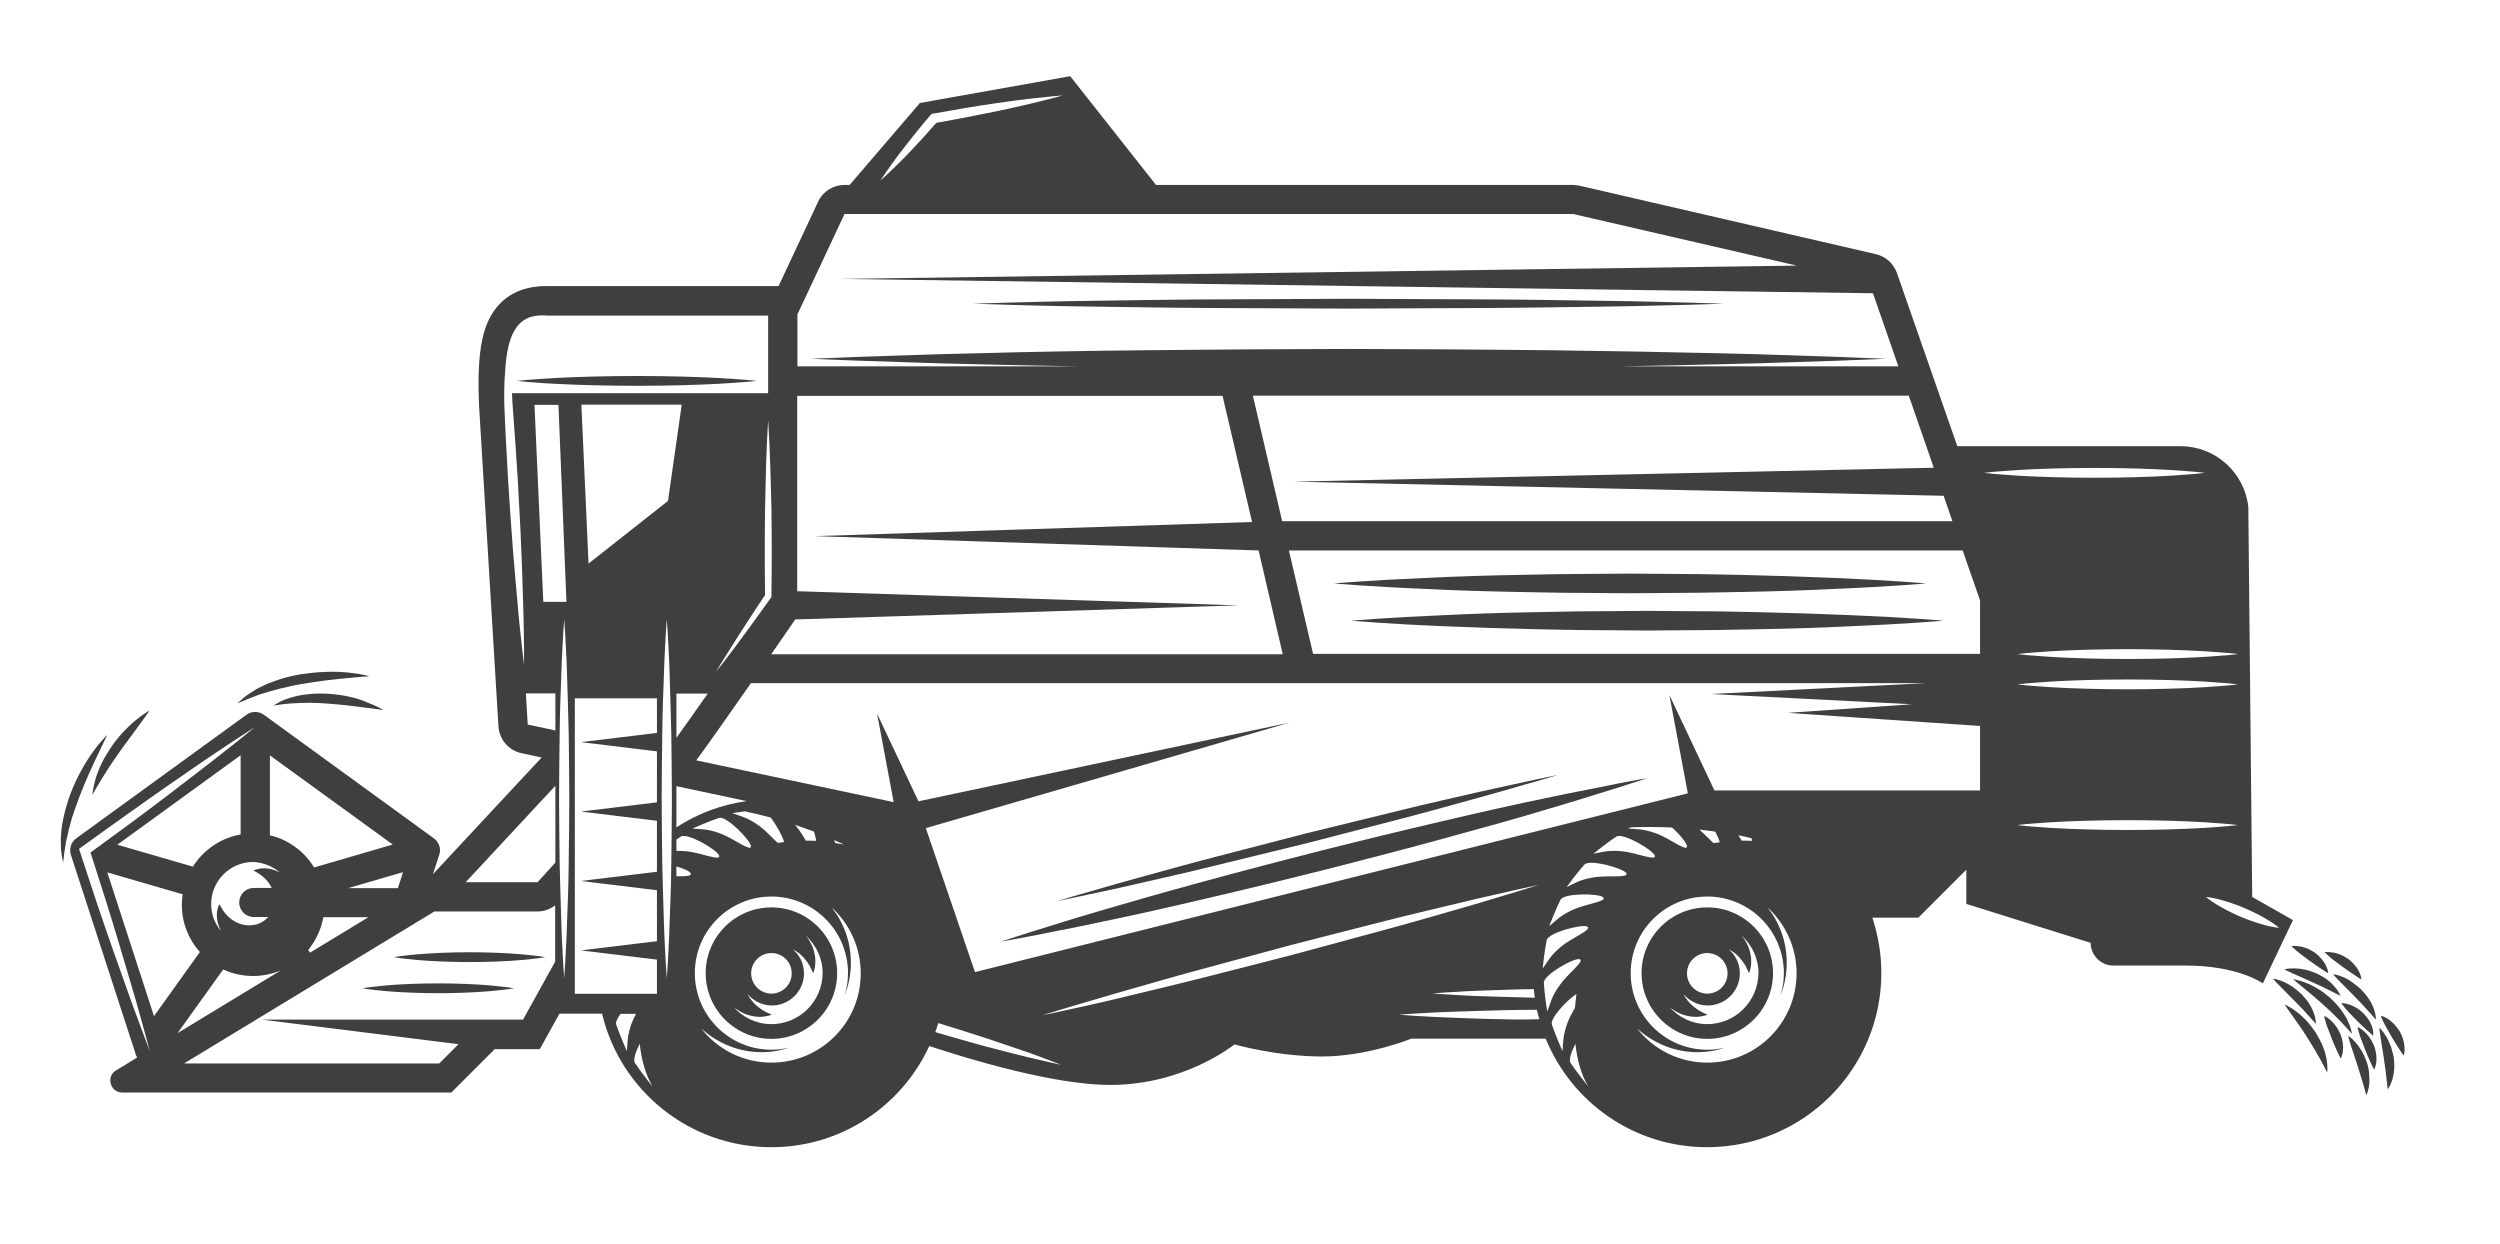 <?xml version="1.0" encoding="UTF-8"?> <svg xmlns="http://www.w3.org/2000/svg" xmlns:xlink="http://www.w3.org/1999/xlink" version="1.1" id="Layer_1" x="0px" y="0px" viewBox="0 0 1220.8 607.3" style="enable-background:new 0 0 1220.8 607.3;" xml:space="preserve"> <style type="text/css"> .st0{fill:#3F3F3F;} </style> <g> <path class="st0" d="M1099.8,438l-1.9-190.5c-1.9-16.8-16.1-29.6-33-29.6H955.8l-29.5-84.6c-1.6-4.6-5.5-8.1-10.3-9.2L771.4,90.7 c-1.1-0.2-2.1-0.4-3.2-0.4H564.5l-41.9-53.1l-73.4,13.1l-34.3,40h-2.5c-5.5,0-10.6,3.2-12.9,8.2l-19.3,41.2H267.2 c-3.6,0-14.8,0-23.1,8.6c-8.4,8.7-11.3,22.5-10.2,49c0,0.1,0,0.2,0,0.3l9.5,157.1c0.4,6.4,5,11.8,11.3,13.1l9.8,2.1l-53.1,57 l3.1-9.5c1-2.9-0.1-6.2-2.6-8L128.8,349c-2.5-1.8-5.9-1.8-8.4,0l-83.2,60.4c-2.5,1.8-3.5,5-2.6,8l31.8,97.8 c0.1,0.4,0.4,0.8,0.6,1.2l-10,6.1c-5.4,2.8-3.4,11,2.7,11h160.7l21.2-21.2h22l9.6-17.3h20.8c8.9,37.4,42.5,65.2,82.7,65.2 c34.2,0,63.6-20.2,77.1-49.4c19.3,6.4,61,19,88.3,19c36.5,0,60.7-19.8,60.7-19.8s20.6,5.9,42.8,5.9c22.2,0,43.6-8.7,43.6-8.7h65.6 c12.7,31.1,43.1,53,78.8,53c47,0,85.1-38.1,85.1-85.1c0-9.4-1.6-18.5-4.4-27h22.5l23.4-23.4v16.7l60.7,19c0,6.1,5,11.1,11.1,11.1 h35.3c25.8,0,37.7,8.7,37.7,8.7l14.7-30.9L1099.8,438z M1092.9,319.4c0,0-1.7,0.2-4.6,0.5c-2.9,0.2-7.2,0.6-12.2,0.9 c-10.1,0.6-23.6,1-37.1,1c-13.5,0-27-0.4-37.1-1c-5.1-0.3-9.3-0.7-12.2-0.9c-3-0.3-4.6-0.5-4.6-0.5s1.7-0.2,4.6-0.5 c3-0.2,7.2-0.6,12.2-0.9c10.1-0.6,23.6-1,37.1-1c13.5,0,27,0.4,37.1,1c5.1,0.3,9.3,0.7,12.2,0.9 C1091.2,319.1,1092.9,319.4,1092.9,319.4z M1092.9,334.2c0,0-1.7,0.2-4.6,0.5c-2.9,0.2-7.2,0.6-12.2,0.9c-10.1,0.6-23.6,1-37.1,1 c-13.5,0-27-0.4-37.1-1c-5.1-0.3-9.3-0.7-12.2-0.9c-3-0.3-4.6-0.5-4.6-0.5s1.7-0.2,4.6-0.5c3-0.2,7.2-0.6,12.2-0.9 c10.1-0.6,23.6-1,37.1-1c13.5,0,27,0.4,37.1,1c5.1,0.3,9.3,0.7,12.2,0.9C1091.2,334,1092.9,334.2,1092.9,334.2z M944.3,228.4 l-312.6,6.8l317.4,6.9l4.3,12.4H626.1l-14.3-61.3h320.3L944.3,228.4z M441.7,71.8c4.1-5.3,8.3-10.5,12.6-15.5l0.5-0.6l0.8-0.2 c10.5-1.9,21-3.7,31.5-5.2c5.3-0.8,10.6-1.5,15.9-2.1c5.3-0.5,10.6-1.2,15.9-1.6c-5.1,1.5-10.3,2.7-15.5,4 c-5.2,1.2-10.4,2.4-15.6,3.5c-10.2,2.1-20.4,4.1-30.6,5.9c-4.2,4.8-8.5,9.6-12.9,14.2c-4.6,4.8-9.4,9.5-14.4,14 C433.7,82.5,437.6,77,441.7,71.8z M389.4,153.5l23-49h355.8l109.2,25.2l-467,6.5l504.2,7l12.4,35.7H790.2c17.4-0.3,33.9-0.6,48.7-1 c24.6-0.5,45.1-1.4,59.5-1.8c14.4-0.6,22.6-0.9,22.6-0.9s-8.2-0.3-22.6-0.9c-14.4-0.4-34.9-1.3-59.5-1.8 c-24.6-0.6-53.3-1.1-84.1-1.5c-15.4-0.1-31.3-0.3-47.4-0.4c-16.1-0.1-32.5-0.1-49-0.2c-16.4,0.1-32.8,0.1-49,0.2 c-16.1,0.1-32,0.3-47.4,0.4c-30.8,0.3-59.5,0.8-84.1,1.5c-24.6,0.5-45.1,1.4-59.5,1.8c-14.4,0.6-22.6,0.9-22.6,0.9 s8.2,0.3,22.6,0.9c14.4,0.4,34.9,1.3,59.5,1.8c15.1,0.4,31.9,0.7,49.6,1H389.4V153.5z M388.1,302.8c0.1-0.1,0.1-0.2,0.1-0.3 l216.5-6.9l-215.4-6.9v-95.4h207.7l14.4,61.6l-213.6,6.9l216.8,7l11.8,50.7H376.6C380.2,314.2,384,308.8,388.1,302.8z M376.7,248.1 c0.2,14.3,0.2,28.7,0,43l0,0.5l-0.3,0.4c-4.3,6.1-8.8,12.1-13.2,18.2c-2.2,3-4.4,6-6.7,9c-2.3,3-4.5,6-6.9,8.9 c1.9-3.2,3.9-6.4,5.9-9.6c2-3.2,4-6.4,6-9.5c4-6.1,7.9-12.3,12.1-18.4c-0.2-14.2-0.2-28.3,0-42.5c0.1-7.2,0.4-14.3,0.5-21.5 c0.2-7.2,0.6-14.3,1-21.5c0.4,7.2,0.8,14.3,1,21.5C376.3,233.8,376.6,240.9,376.7,248.1z M255,317c-0.5-5-1.4-12-2.1-20.5 c-0.7-8.5-1.7-18.4-2.5-29c-0.8-10.6-1.6-22-2.3-33.3c-0.6-11.4-1.3-22.7-1.7-33.4c-0.3-5.4-0.2-10.6,0-15.5 c0.3-4.9,0.6-9.6,1.4-13.9c0.8-4.3,2.1-8.2,4.2-11.2c2-3.1,5-4.8,7.4-5.5c2.5-0.7,4.5-0.7,5.8-0.7c1.3,0,2,0.1,2,0.1 c11.1,0,78.2,0,107.9,0V192H250c0.1,2.8,0.3,5.6,0.5,8.4c0.8,10.6,1.6,22,2.3,33.3c0.6,11.4,1.3,22.7,1.7,33.4 c0.5,10.6,0.7,20.6,1,29.1c0.3,8.5,0.3,15.6,0.4,20.6c0,5,0,7.8,0,7.8S255.6,321.9,255,317z M330.3,410c0.8-0.5,1.5-1,2.2-1.5 c3.2-2,18,6.6,18.7,9.4c0.7,2.7-8.7-1.4-15.8-2.2c-2-0.2-3.6-0.2-5.1-0.2V410z M326.2,244.6l-38.8,30.6l-3.5-77.6h49L326.2,244.6z M338.1,404.6c0,0,8.2-3.6,13-5.2c3.6-1.2,15.6,11.1,15.6,13.9c0,2.8-8-3.6-14.7-6.2C345.5,404.6,342.1,405,338.1,404.6z M357.6,397.1c0,0,2.8-0.5,6.2-0.9c3.3,0.7,7.5,1.7,12.5,3c2.9,3.7,5.8,9.1,6.6,12c-1,0.1-2.1,0.3-3.1,0.4 c-2.5-2.2-5.9-6.1-9.3-8.5C364.8,399,361.4,398.5,357.6,397.1z M330.3,404v-20.1l34.3,7.3C352.1,392.9,340.5,397.4,330.3,404z M330.3,338.7h15.3c-5.9,8.4-11.2,15.9-15.3,21.6V338.7z M276.6,293.9h-11.3l-4.3-96.2h11.7L276.6,293.9z M212.5,436.3L212.5,436.3 L212.5,436.3z M170,433.7l26.8-7.8l-2.5,7.8H170z M179.9,447.9l-28.5,17.3l-0.9-1.3c3.7-4.5,6.3-10,7.4-16H179.9z M131.7,368.8 l60.1,43.6l-38.4,11.2c-4.8-7.8-12.5-13.6-21.6-15.7V368.8z M136.8,426.1c-3.8-2-7.3-2.3-9.5-2c-2.5,0.4-3.6,1.1-3.6,1 c0,0,0.3,0.2,0.9,0.5c0.6,0.2,1.4,0.8,2.2,1.3c1.8,1.2,3.9,3.1,5.3,5.6c0.2,0.4,0.4,0.8,0.6,1.1h-8.8c-3.9,0-7.1,3.2-7.1,7.1 c0,3.9,3.2,7.1,7.1,7.1h7c-0.1,0.2-0.3,0.4-0.4,0.5c-1,1-2.2,1.8-3.4,2.4c-1.3,0.6-2.5,1-4.3,1.1c-2.5,0.3-5.8-0.4-8.2-1.9 c-2.6-1.4-4.5-3.5-5.7-5.3c-0.5-0.9-1-1.6-1.3-2.2c-0.3-0.6-0.5-0.9-0.5-0.9s-0.1,0.3-0.4,0.9c-0.2,0.6-0.5,1.5-0.7,2.7 c-0.3,2.2-0.1,5.7,1.9,9.5c-3-3.6-4.8-8.1-4.8-13.1c0-11.3,9.2-20.6,20.6-20.6C128.7,421.2,133.2,423.1,136.8,426.1z M94.2,423.2 l-36.9-10.7l60.2-43.7v38.7C107.7,409.2,99.3,415.1,94.2,423.2z M64.1,489l-8.6-24.2c-5.7-16.2-11.1-32.4-16.4-48.7l-0.5-1.6l1.4-1 c13.9-10,27.8-20,41.9-29.8c14.1-9.8,28.2-19.5,42.7-28.7c-13.3,10.9-26.9,21.3-40.5,31.7c-13.2,10.1-26.5,19.9-39.9,29.6 c5.1,15.8,10.1,31.5,14.8,47.4l7.3,24.7c2.3,8.3,4.7,16.5,6.8,24.8C70,505.1,67.1,497,64.1,489z M52.4,426l36.8,10.7 c-0.3,1.7-0.4,3.4-0.4,5.1c0,8.9,3.3,16.9,8.8,23.1l-22.4,31.3L52.4,426z M109,473.4c4.4,2.1,9.4,3.2,14.6,3.2 c4.8,0,9.3-1,13.5-2.7l-50.4,30.6L109,473.4z M271.2,469.4l-15.8,28.5H128l95.9,12l-9.4,9.4H89.9l122.2-74.2h50.3 c3.2,0,6.2-1.1,8.7-3V469.4z M271.2,421.2l-8.7,9.6h-35.1l43.8-47.1V421.2z M271.2,356.7l-13.5-2.9l-0.9-15.2h14.4V356.7z M277.7,422.2c-0.1,10.3-0.5,19.9-0.8,28.1c-0.2,8.2-0.7,15.1-0.9,19.9c-0.3,4.8-0.5,7.5-0.5,7.5s-0.2-2.7-0.5-7.5 c-0.2-4.8-0.7-11.7-0.9-19.9c-0.2-8.2-0.6-17.8-0.8-28.1c-0.2-10.3-0.2-21.2-0.3-32.2c0.1-11,0.1-21.9,0.3-32.2 c0.1-10.3,0.5-19.9,0.8-28.1c0.2-8.2,0.7-15.1,0.9-19.9c0.3-4.8,0.5-7.5,0.5-7.5s0.2,2.7,0.5,7.5c0.2,4.8,0.7,11.7,0.9,19.9 c0.2,8.2,0.6,17.8,0.8,28.1c0.2,10.3,0.2,21.2,0.3,32.2C277.9,401,277.9,412,277.7,422.2z M306.1,513.3c0,0-3.6-8.2-5.2-13 c-0.4-1.1,0.6-3.1,2.1-5.2h7.6c-0.8,1.4-1.5,2.9-2,4.2C306.1,505.9,306.5,509.3,306.1,513.3z M310,519c-0.9-1.5,0.4-5.4,2.4-9.3 c0.8,7.8,2.8,14.8,6,20.4c0,0.1,0,0.1,0,0.2C318.4,530.2,312.8,523.3,310,519z M320.8,357.9l-37.1,4.5l37.1,4.5v24.9l-37.1,4.5 l37.1,4.5v24.9l-37.1,4.5l37.1,4.5v24.9l-37.1,4.5l37.1,4.5v16.7h-40.1V373.5l0.1-0.1l-0.1-0.1v-32.3h40.1V357.9z M327.8,422.2 c-0.1,10.3-0.5,19.9-0.8,28.1c-0.2,8.2-0.7,15.1-0.9,19.9c-0.3,4.8-0.5,7.5-0.5,7.5s-0.2-2.7-0.5-7.5c-0.2-4.8-0.7-11.7-0.9-19.9 c-0.2-8.2-0.6-17.8-0.8-28.1c-0.2-10.3-0.2-21.2-0.3-32.2c0.1-11,0.1-21.9,0.3-32.2c0.1-10.3,0.5-19.9,0.8-28.1 c0.2-8.2,0.7-15.1,0.9-19.9c0.3-4.8,0.5-7.5,0.5-7.5s0.2,2.7,0.5,7.5c0.2,4.8,0.7,11.7,0.9,19.9c0.2,8.2,0.6,17.8,0.8,28.1 c0.2,10.3,0.2,21.2,0.3,32.2C328,401,328,412,327.8,422.2z M330.3,427.9v-4.8c3.5,1,6.4,2.3,6.9,3.3 C338.1,427.9,334.7,427.9,330.3,427.9z M376.7,518.9c-13.9,0-26.3-6.5-34.3-16.7c7.8,7.1,18.1,11.6,29.5,11.6 c4.8,0,9.5-0.8,13.8-2.3c-2.9,0.7-5.9,1.1-9,1.1c-20.7,0-37.4-16.8-37.4-37.4c0-20.7,16.8-37.4,37.4-37.4 c20.7,0,37.4,16.8,37.4,37.4c0,3.9-0.6,7.6-1.7,11.1c2-5,3.1-10.5,3.1-16.2c0-10.2-3.5-19.6-9.4-27c8.7,8,14.2,19.4,14.2,32.1 C420.4,499.4,400.8,518.9,376.7,518.9z M388.2,402.8c3,1,6.1,2.1,9.3,3.3c0.5,1.5,0.8,3.1,1.1,4.5c-1.7-0.1-3.4-0.1-5.1-0.1 c-1.3-2.2-2.7-4.6-4.3-6.5C388.9,403.6,388.6,403.2,388.2,402.8z M407.3,410.2c1.6,0.7,3.3,1.5,4.9,2.2c-1.5-0.3-2.9-0.5-4.3-0.7 C407.7,411.1,407.5,410.6,407.3,410.2z M512.5,518.7c-3.7-0.9-9-2-15.2-3.6c-6.2-1.6-13.6-3.4-21.4-5.6c-6.2-1.7-12.7-3.6-19.2-5.5 c0.5-1.5,1.1-2.9,1.5-4.4c6.5,2,13,4,19.1,6c7.7,2.4,14.7,5,20.9,7c6.1,2,11.1,4,14.6,5.3c3.5,1.4,5.5,2.1,5.5,2.1 S516.2,519.5,512.5,518.7z M631,466.3c-15.2,3.9-30.3,7.8-44.6,11.4c-14.2,3.6-27.6,6.7-39,9.5c-11.4,2.8-21,4.8-27.7,6.3 c-6.7,1.5-10.6,2.2-10.6,2.2s3.8-1.1,10.3-3.1c6.6-1.9,15.9-4.8,27.2-8c11.3-3.2,24.5-7.1,38.6-10.9c14.2-3.8,29.3-7.9,44.4-12 c15.2-3.9,30.3-7.8,44.6-11.4c14.2-3.7,27.6-6.7,39-9.5c11.4-2.8,21-4.8,27.7-6.4c6.7-1.5,10.5-2.3,10.5-2.3s-3.7,1.2-10.3,3.2 c-6.6,1.9-15.9,4.9-27.2,8.1c-11.3,3.2-24.4,7.1-38.6,10.9C661.2,458.1,646.1,462.2,631,466.3z M749.5,487.2 c-9.2-0.2-17.7-0.5-25-0.7c-7.5-0.2-13.8-0.7-18.1-0.9c-4.4-0.3-6.9-0.5-6.9-0.5s2.5-0.2,6.9-0.5c4.4-0.2,10.7-0.7,18.2-0.9 c7.2-0.2,15.5-0.6,24.4-0.7C749.1,484.5,749.3,485.8,749.5,487.2z M733.8,497.7c-9.4-0.1-18.1-0.5-25.7-0.8 c-7.5-0.2-13.8-0.7-18.1-0.9c-4.4-0.3-6.9-0.5-6.9-0.5s2.5-0.2,6.9-0.5c4.4-0.2,10.7-0.7,18.2-0.9c7.5-0.2,16.3-0.6,25.7-0.8 c5.4-0.1,10.9-0.2,16.6-0.2c0.3,1.6,0.8,3.1,1.2,4.6C745.6,497.9,739.6,497.9,733.8,497.7z M753.9,479.9 c-0.2-3.8,14.7-12.3,17.5-11.5c2.7,0.8-5.6,6.8-9.7,12.6c-4.2,5.7-4.6,9.1-6.1,12.9C755.5,493.8,754.1,485,753.9,479.9z M763,513.3 c0,0-3.6-8.2-5.2-13c-1-3.1,7.7-12.2,12-14.9c-0.3,2.3-0.5,4.5-0.7,6.7c-1.3,2.3-2.7,4.8-3.6,7.2C763,505.9,763.4,509.3,763,513.3z M766.9,519c-0.9-1.5,0.4-5.4,2.4-9.3c0.8,7.8,2.8,14.8,6,20.4c0,0.1,0,0.1,0,0.2C775.4,530.2,769.7,523.3,766.9,519z M762.5,462.1 c-5.5,4.5-6.8,7.6-9.2,10.9c0,0,0.9-8.9,2-13.9c0.8-3.7,17.4-8,19.8-6.6C777.6,454,768,457.7,762.5,462.1z M768.2,444.2 c-6.5,2.9-8.5,5.5-11.7,8.1c0,0,3.2-8.3,5.5-12.9c1.7-3.4,18.9-3.2,20.9-1.2C784.9,440.2,774.7,441.3,768.2,444.2z M778.4,428.4 c-7,1.1-9.7,3.1-13.4,4.8c0,0,5.2-7.2,8.7-11c2.5-2.8,19.1,1.8,20.5,4.2C795.6,428.9,785.4,427.3,778.4,428.4z M808.1,417.9 c0.7,2.7-8.7-1.4-15.8-2.2c-7.1-0.7-10.2,0.5-14.2,1.2c0,0,6.9-5.6,11.2-8.4C792.6,406.5,807.4,415.2,808.1,417.9z M795.1,404.6 c0,0,0.5-0.2,1.4-0.6c4.7-0.2,11.6-0.3,20,0.1c3.8,3.4,7.3,7.7,7.3,9.2c0,2.8-8-3.6-14.7-6.2C802.4,404.6,799.1,405,795.1,404.6z M833.7,518.9c-13.9,0-26.3-6.5-34.3-16.7c7.8,7.1,18.1,11.6,29.5,11.6c4.8,0,9.5-0.8,13.8-2.3c-2.9,0.7-5.9,1.1-9,1.1 c-20.7,0-37.4-16.8-37.4-37.4c0-20.7,16.8-37.4,37.4-37.4c20.7,0,37.4,16.8,37.4,37.4c0,3.9-0.6,7.6-1.7,11.1 c2-5,3.1-10.5,3.1-16.2c0-10.2-3.5-19.6-9.4-27c8.7,8,14.2,19.4,14.2,32.1C877.3,499.4,857.8,518.9,833.7,518.9z M829.8,405.1 c2.5,0.3,5.2,0.6,7.8,1c1,2,1.8,3.8,2.2,5.2c-1,0.1-2.1,0.3-3.1,0.4C834.9,410,832.4,407.4,829.8,405.1z M848.9,407.9 c2.1,0.4,4.2,0.9,6.4,1.4c0.1,0.5,0.2,0.9,0.3,1.3c-1.7-0.1-3.4-0.1-5.1-0.1C850,409.7,849.5,408.8,848.9,407.9z M886.9,417.5 c0,0,0.1,0,0.1,0c0,0,0,0,0,0C886.9,417.5,886.9,417.5,886.9,417.5z M966.9,386H837.2l-22-46.6l9,48l-348.1,87.3l-24-70.3 l177.5-51.5l-181.1,38.4l-20.2-42.8l8.1,43.2L340,371.3c5-6.8,13.1-18.2,26.7-37.7h573.7l-105,5.3l98.2,5l-60.5,4.2l93.8,6.4V386z M966.9,319.3H641.2l-11.8-50.5h329l8.5,24.4V319.3z M968.9,230.9c0,0,1.7-0.2,4.6-0.5c3-0.2,7.2-0.6,12.2-0.9 c10.1-0.6,23.6-1,37.1-1c13.5,0,27,0.4,37.1,1c5.1,0.3,9.3,0.7,12.2,0.9c3,0.3,4.6,0.5,4.6,0.5s-1.7,0.2-4.6,0.5 c-2.9,0.2-7.2,0.6-12.2,0.9c-10.1,0.6-23.6,1-37.1,1c-13.5,0-27-0.4-37.1-1c-5.1-0.3-9.3-0.7-12.2-0.9 C970.6,231.1,968.9,230.9,968.9,230.9z M1038.9,405.3c-13.5,0-27-0.4-37.1-1c-5.1-0.3-9.3-0.7-12.2-0.9c-3-0.3-4.6-0.5-4.6-0.5 s1.7-0.2,4.6-0.5c3-0.2,7.2-0.6,12.2-0.9c10.1-0.6,23.6-1,37.1-1c13.5,0,27,0.4,37.1,1c5.1,0.3,9.3,0.7,12.2,0.9 c3,0.3,4.6,0.5,4.6,0.5s-1.7,0.2-4.6,0.5c-2.9,0.2-7.2,0.6-12.2,0.9C1065.9,404.9,1052.4,405.3,1038.9,405.3z M1094.2,447.7 c-4.5-1.9-8.8-4.2-11.9-6.1c-3.1-1.9-5.1-3.6-5.1-3.6s2.6,0.2,6.1,1.1c3.6,0.9,8.2,2.4,12.7,4.3c4.5,1.9,8.8,4.2,11.9,6.1 c3.1,1.9,5.1,3.6,5.1,3.6s-2.6-0.2-6.1-1.1C1103.4,451.1,1098.7,449.6,1094.2,447.7z"></path> <path class="st0" d="M532.5,149.7c17.2,0.2,37.2,0.6,58.7,0.7c21.5,0.1,44.4,0.2,67.3,0.3c22.9-0.1,45.8-0.2,67.3-0.3 c21.5-0.1,41.5-0.5,58.7-0.7c17.2-0.2,31.5-0.7,41.5-0.9c10-0.3,15.8-0.5,15.8-0.5s-5.7-0.2-15.8-0.5c-10-0.2-24.3-0.7-41.5-0.9 c-17.2-0.2-37.2-0.6-58.7-0.7c-21.5-0.1-44.4-0.2-67.3-0.3c-22.9,0.1-45.8,0.2-67.3,0.3c-21.5,0.1-41.5,0.5-58.7,0.7 c-17.2,0.2-31.5,0.7-41.5,0.9c-10,0.3-15.8,0.5-15.8,0.5s5.7,0.2,15.8,0.5C501,149.1,515.3,149.5,532.5,149.7z"></path> <path class="st0" d="M833.7,443.1c-17.7,0-32.1,14.4-32.1,32.1c0,17.7,14.4,32.1,32.1,32.1s32.1-14.4,32.1-32.1 C865.8,457.5,851.4,443.1,833.7,443.1z M833.7,465.4c5.4,0,9.9,4.4,9.9,9.9c0,5.5-4.4,9.9-9.9,9.9c-5.5,0-9.9-4.4-9.9-9.9 C823.8,469.8,828.2,465.4,833.7,465.4z M833.7,500.1c-7.4,0-14-3.3-18.5-8.4c0.7,0.6,1.5,1.2,2.2,1.6c2.3,1.5,4.6,2.4,6.7,2.8 c2,0.5,3.9,0.5,5.3,0.4c3-0.3,4.3-1,4.4-1c0,0-0.4-0.2-1-0.5c-0.7-0.2-1.7-0.8-2.7-1.3c-2.2-1.3-5-3.4-7-6.5 c-0.4-0.5-0.7-1.1-1-1.7c2.9,3.3,7.1,5.5,11.8,5.5c8.6,0,15.7-7,15.7-15.7c0-4.7-2.1-8.9-5.4-11.7c0.6,0.3,1.1,0.6,1.6,0.9 c3.1,2,5.2,4.8,6.5,7c0.5,1.1,1.1,2.1,1.3,2.7c0.3,0.7,0.5,1,0.5,1s0.1-0.4,0.4-1.1c0.2-0.7,0.5-1.8,0.6-3.3 c0.1-1.4,0.1-3.3-0.4-5.3c-0.4-2.1-1.3-4.4-2.8-6.7c-0.5-0.7-1-1.4-1.6-2.1c5.1,4.6,8.4,11.1,8.4,18.5 C858.5,489,847.4,500.1,833.7,500.1z"></path> <path class="st0" d="M376.7,443.1c-17.7,0-32.1,14.4-32.1,32.1c0,17.7,14.4,32.1,32.1,32.1c17.7,0,32.1-14.4,32.1-32.1 C408.8,457.5,394.4,443.1,376.7,443.1z M376.7,465.4c5.5,0,9.9,4.4,9.9,9.9c0,5.5-4.4,9.9-9.9,9.9c-5.4,0-9.9-4.4-9.9-9.9 C366.8,469.8,371.3,465.4,376.7,465.4z M376.7,500.1c-7.4,0-14-3.3-18.5-8.4c0.7,0.6,1.5,1.2,2.2,1.6c2.3,1.5,4.6,2.4,6.7,2.8 c2,0.5,3.9,0.5,5.3,0.4c3-0.3,4.3-1,4.4-1c0,0-0.4-0.2-1-0.5c-0.7-0.2-1.7-0.8-2.7-1.3c-2.2-1.3-5-3.4-7-6.5 c-0.4-0.5-0.7-1.1-1-1.7c2.9,3.3,7.1,5.5,11.8,5.5c8.6,0,15.7-7,15.7-15.7c0-4.7-2.1-8.9-5.4-11.7c0.6,0.3,1.1,0.6,1.6,0.9 c3.1,2,5.2,4.8,6.5,7c0.5,1.1,1.1,2.1,1.3,2.7c0.3,0.7,0.5,1,0.5,1s0.1-0.4,0.4-1.1c0.2-0.7,0.5-1.8,0.6-3.3 c0.1-1.4,0.1-3.3-0.4-5.3c-0.4-2.1-1.3-4.4-2.8-6.7c-0.5-0.7-1-1.4-1.6-2.1c5.1,4.6,8.4,11.1,8.4,18.5 C401.6,489,390.4,500.1,376.7,500.1z"></path> <path class="st0" d="M742.9,289.1c8.5,0.1,17.2,0.4,26.1,0.4c8.9,0.1,17.9,0.1,27,0.2c9-0.1,18.1-0.1,27-0.2 c8.9,0,17.6-0.3,26.1-0.4c16.9-0.3,32.8-0.8,46.3-1.5c27.1-1.1,45.2-2.7,45.2-2.7s-18.1-1.6-45.2-2.7c-13.6-0.6-29.4-1.1-46.3-1.5 c-8.5-0.1-17.2-0.4-26.1-0.4c-8.9-0.1-17.9-0.1-27-0.2c-9,0.1-18.1,0.1-27,0.2c-8.9,0-17.6,0.3-26.1,0.4 c-16.9,0.3-32.8,0.8-46.3,1.5c-27.1,1.1-45.2,2.7-45.2,2.7s18.1,1.6,45.2,2.7C710.2,288.3,726,288.8,742.9,289.1z"></path> <path class="st0" d="M857.6,298.9c-8.5-0.1-17.2-0.4-26.1-0.4c-8.9-0.1-17.9-0.1-27-0.2c-9,0.1-18.1,0.1-27,0.2 c-8.9,0-17.6,0.3-26.1,0.4c-16.9,0.3-32.8,0.8-46.3,1.5c-27.1,1.1-45.2,2.7-45.2,2.7s18.1,1.6,45.2,2.7c13.6,0.6,29.4,1.1,46.3,1.5 c8.5,0.1,17.2,0.4,26.1,0.4c8.9,0.1,17.9,0.1,27,0.2c9-0.1,18.1-0.1,27-0.2c8.9,0,17.6-0.3,26.1-0.4c16.9-0.3,32.8-0.8,46.3-1.5 c27.1-1.1,45.2-2.7,45.2-2.7s-18.1-1.6-45.2-2.7C890.3,299.8,874.5,299.3,857.6,298.9z"></path> <path class="st0" d="M754.5,389.8c-15,3.1-32.4,7-51,11.4c-9.3,2.2-18.9,4.4-28.6,6.8c-9.7,2.4-19.6,4.8-29.5,7.3 c-9.9,2.5-19.7,5.1-29.4,7.6c-9.7,2.5-19.2,5.1-28.4,7.6c-18.4,5-35.6,9.9-50.2,14.2c-14.7,4.3-26.8,8.2-35.3,10.8 c-8.5,2.7-13.4,4.3-13.4,4.3s5-0.8,13.8-2.5c8.7-1.8,21.3-4.1,36.2-7.3c15-3.1,32.4-7,51-11.4c9.3-2.2,18.9-4.4,28.6-6.8 c9.7-2.4,19.6-4.8,29.5-7.3c9.9-2.5,19.7-5.1,29.4-7.6c9.7-2.5,19.2-5.1,28.4-7.6c18.4-5,35.6-9.8,50.2-14.2 c14.7-4.3,26.8-8.2,35.3-10.8c8.5-2.7,13.3-4.3,13.3-4.3s-5,0.8-13.8,2.5C782,384.4,769.4,386.6,754.5,389.8z"></path> <path class="st0" d="M554.8,431.7c11.5-2.7,25-5.6,39.3-9.2c14.3-3.5,29.7-7.3,45-11c15.3-4,30.5-7.9,44.8-11.6 c14.3-3.7,27.6-7.5,39-10.6c11.4-3.1,20.8-6,27.5-7.8c6.6-2,10.4-3.1,10.4-3.1s-3.9,0.8-10.6,2.2c-6.7,1.5-16.4,3.5-27.9,6.1 c-11.5,2.7-25,5.6-39.3,9.2c-14.3,3.5-29.7,7.3-45,11c-15.3,4-30.5,7.9-44.8,11.6c-14.3,3.7-27.6,7.5-39,10.6 c-11.4,3.1-20.8,6-27.5,7.8c-6.6,2-10.4,3.1-10.4,3.1s3.9-0.8,10.6-2.2C533.6,436.3,543.3,434.4,554.8,431.7z"></path> <path class="st0" d="M212.5,436.3L212.5,436.3L212.5,436.3z"></path> <path class="st0" d="M270.8,187.4c11,0.6,25.6,1,40.2,1c14.6,0,29.3-0.4,40.2-1c5.5-0.3,10.1-0.7,13.3-0.9c3.2-0.3,5-0.5,5-0.5 s-1.8-0.2-5-0.5c-3.2-0.2-7.8-0.6-13.3-0.9c-11-0.6-25.6-1-40.2-1c-14.6,0-29.3,0.4-40.2,1c-5.5,0.3-10.1,0.7-13.3,0.9 c-3.2,0.3-5,0.5-5,0.5s1.8,0.2,5,0.5C260.8,186.7,265.4,187.2,270.8,187.4z"></path> <path class="st0" d="M229.3,465c-9.2,0-18.5,0.4-25.4,1c-3.5,0.3-6.4,0.7-8.4,0.9c-2,0.3-3.2,0.5-3.2,0.5s1.2,0.2,3.2,0.5 c2,0.2,4.9,0.6,8.4,0.9c6.9,0.6,16.2,1,25.4,1c9.2,0,18.5-0.4,25.4-1c3.5-0.3,6.4-0.7,8.4-0.9c2-0.3,3.2-0.5,3.2-0.5 s-1.2-0.2-3.2-0.5c-2-0.2-4.9-0.6-8.4-0.9C247.8,465.4,238.5,465,229.3,465z"></path> <path class="st0" d="M239.4,481.2c-6.9-0.6-16.2-1-25.4-1c-9.2,0-18.5,0.4-25.4,1c-3.5,0.3-6.4,0.7-8.4,0.9c-2,0.3-3.2,0.5-3.2,0.5 s1.2,0.2,3.2,0.5c2,0.2,4.9,0.6,8.4,0.9c6.9,0.6,16.2,1,25.4,1c9.2,0,18.5-0.4,25.4-1c3.5-0.3,6.4-0.7,8.4-0.9 c2-0.3,3.2-0.5,3.2-0.5s-1.2-0.2-3.2-0.5C245.8,481.9,242.9,481.5,239.4,481.2z"></path> <path class="st0" d="M125.5,339.6c1.4-0.6,3.1-1,4.7-1.5c1.7-0.6,3.5-0.9,5.3-1.5c1.8-0.6,3.8-0.8,5.8-1.4c2-0.5,4-0.8,6-1.2 c8.1-1.4,16.4-2.3,22.6-2.9c6.3-0.6,10.5-0.9,10.5-0.9s-4.1-1.2-10.5-1.8c-3.2-0.3-6.9-0.5-10.9-0.3c-4,0.1-8.3,0.6-12.5,1.2 c-4.2,0.8-8.4,1.8-12.2,3.2c-1.9,0.7-3.7,1.3-5.4,2.2c-1.7,0.8-3.3,1.5-4.6,2.4c-2.8,1.7-5,3.2-6.3,4.5c-1.4,1.2-2.2,1.9-2.2,1.9 s1-0.4,2.7-1.1C120.2,341.6,122.7,340.7,125.5,339.6z"></path> <path class="st0" d="M170.9,340.3c-3.2-0.8-6.7-1.2-10.2-1.5c-3.5-0.2-7-0.2-10.3,0.2c-3.3,0.3-6.3,1-8.9,1.8 c-2.6,0.8-4.6,1.7-5.9,2.5c-1.3,0.8-2.1,1.2-2.1,1.2s0.9-0.1,2.4-0.3c1.5-0.3,3.7-0.5,6.1-0.7c1.2-0.1,2.6-0.1,4-0.2 c1.4-0.1,3,0,4.5-0.1c1.6-0.1,3.2,0.1,4.8,0.1c1.6,0,3.3,0.2,5,0.3c6.7,0.5,13.3,1.3,18.4,2c5.1,0.6,8.5,1.1,8.5,1.1 s-3-1.9-7.9-3.7C177,341.9,174.1,341,170.9,340.3z"></path> <path class="st0" d="M36.6,395.1c0.6-1.9,1.4-3.8,2.1-5.8c2.9-7.7,6.4-15.2,9.1-20.9c2.7-5.7,4.6-9.5,4.6-9.5s-3.2,2.9-6.9,8.1 c-1.9,2.6-3.9,5.7-5.8,9.2c-2,3.5-3.7,7.4-5.3,11.4c-1.4,4-2.7,8.2-3.5,12.1c-0.4,2-0.8,3.9-0.9,5.8c-0.1,1.9-0.4,3.6-0.3,5.2 c0,3.3,0.2,5.9,0.6,7.7c0.3,1.8,0.5,2.9,0.5,2.9s0.1-1.1,0.4-2.9c0.1-1.9,0.6-4.5,1.1-7.5c0.2-1.5,0.8-3.1,1.1-4.9 c0.3-1.7,1-3.5,1.4-5.4C35.2,398.9,36,397.1,36.6,395.1z"></path> <path class="st0" d="M46.7,380.2c-0.7,2.3-1.1,4.3-1.3,5.7c-0.2,1.4-0.3,2.2-0.3,2.2s0.4-0.7,1.1-1.9c0.7-1.2,1.7-2.9,2.9-4.9 c0.5-1,1.3-2,2-3.2c0.7-1.1,1.5-2.3,2.2-3.5c1.6-2.4,3.3-4.9,5.1-7.4c1.7-2.5,3.6-5,5.3-7.3c1.7-2.3,3.3-4.5,4.7-6.4 c2.8-3.8,4.6-6.5,4.6-6.5s-2.9,1.5-6.6,4.6c-1.9,1.5-3.9,3.4-6,5.6c-2.1,2.2-4.1,4.7-5.9,7.3c-1.8,2.7-3.5,5.4-4.8,8.1 C48.4,375.3,47.4,377.9,46.7,380.2z"></path> <path class="st0" d="M1146.5,498.6c-0.8-1.8-2-3.7-3.5-5.7c-1.4-2-3.3-3.8-5.1-5.6c-2-1.7-4-3.3-6.1-4.5c-2.1-1.2-4.1-2.3-5.9-2.9 c-1.8-0.8-3.3-1.1-4.4-1.4c-1.1-0.3-1.7-0.4-1.7-0.4s0.5,0.5,1.3,1.2c0.9,0.7,2.1,1.7,3.5,2.9c1.4,1.1,3.1,2.5,4.8,4 c1.7,1.5,3.6,3,5.4,4.7c3.6,3.2,7,6.6,9.5,9.3c2.5,2.7,4.2,4.6,4.2,4.6S1148.2,502.2,1146.5,498.6z"></path> <path class="st0" d="M1134.3,511c-0.9-2.3-2.2-4.5-3.5-6.8c-1.5-2.1-3-4.2-4.7-6c-1.7-1.7-3.4-3.3-5-4.4c-1.5-1.2-2.9-1.9-3.9-2.5 c-1-0.5-1.6-0.8-1.6-0.8s0.3,0.6,1,1.5c0.6,0.9,1.5,2.2,2.6,3.7c1.1,1.5,2.3,3.3,3.6,5.1c1.3,1.9,2.7,3.9,3.9,5.9 c2.6,4,5,8.2,6.8,11.4c1.7,3.2,2.9,5.6,2.9,5.6s0.4-2.6-0.3-6.5C1135.8,515.4,1135.2,513.2,1134.3,511z"></path> <path class="st0" d="M1136.4,478.4c-1.5-1.2-3.3-2.1-5.1-3c-1.9-0.8-3.8-1.5-5.6-1.9c-1.9-0.4-3.6-0.6-5.2-0.6c-3-0.1-5,0.4-5,0.4 s0.4,0.3,1.2,0.7c0.8,0.4,2,0.9,3.2,1.5c2.6,1.1,6,2.7,9.4,4.2c3.4,1.5,6.7,3.1,9.2,4.4c2.6,1.3,4.4,2.2,4.4,2.2s-0.7-2-2.7-4.3 C1139.2,480.8,1137.9,479.5,1136.4,478.4z"></path> <path class="st0" d="M1155.8,518.8c-0.7-1.9-1.5-3.8-2.4-5.4c-1-1.6-2-3.1-3-4.2c-2-2.3-3.7-3.4-3.7-3.4s0.1,0.5,0.3,1.4 c0.2,0.9,0.6,2.1,1,3.4c0.9,2.7,2.1,6.2,3.2,9.7c1.1,3.5,2.2,7,3,9.8c0.8,2.8,1.3,4.7,1.3,4.7s1-1.9,1.4-4.9c0.2-1.5,0.2-3.3,0-5.2 C1156.9,522.8,1156.4,520.8,1155.8,518.8z"></path> <path class="st0" d="M1127.6,496.3c2,2.2,3.3,3.7,3.3,3.7s0.1-2.1-0.9-5c-0.5-1.4-1.2-3.1-2.3-4.7c-1-1.7-2.3-3.2-3.7-4.7 c-1.5-1.4-3-2.7-4.6-3.8c-1.6-1-3.1-1.9-4.6-2.5c-2.8-1.2-4.8-1.4-4.8-1.4s0.3,0.4,0.9,1.1c0.6,0.7,1.5,1.6,2.5,2.6 c2,2,4.6,4.7,7.2,7.3C1123.2,491.4,1125.7,494.1,1127.6,496.3z"></path> <path class="st0" d="M1144.1,477.1c-2.8-1.2-4.8-1.4-4.8-1.4s0.3,0.4,0.9,1.1c0.6,0.7,1.5,1.6,2.5,2.6c2,2,4.6,4.7,7.2,7.3 c2.6,2.6,5.1,5.3,7,7.5c2,2.2,3.3,3.7,3.3,3.7s0.1-2.1-0.9-5c-0.5-1.4-1.2-3.1-2.3-4.7c-1-1.6-2.3-3.2-3.7-4.7 c-1.5-1.4-3-2.7-4.6-3.8C1147.1,478.5,1145.6,477.7,1144.1,477.1z"></path> <path class="st0" d="M1167.3,510.5c-0.7-1.8-1.4-3.4-2.3-4.7c-1.6-2.6-3.1-4-3.1-4s0,0.5,0.1,1.4c0.1,0.9,0.3,2.1,0.5,3.6 c0.4,2.8,1,6.5,1.6,10.1c0.6,3.6,1,7.3,1.3,10.1c0.3,2.9,0.6,4.9,0.6,4.9s1.3-1.7,2.2-4.6c0.4-1.5,0.8-3.2,0.9-5.1 c0.2-1.9,0-3.9-0.2-6C1168.4,514.2,1168,512.3,1167.3,510.5z"></path> <path class="st0" d="M1121.7,464.5c0.8,0.7,1.7,1.4,2.8,2.2c1,0.8,2.1,1.5,3.2,2.4c2.2,1.5,4.3,3.1,6.1,4.2c1.7,1.2,3.1,2,3.1,2 s0-1.7-1.1-3.8c-1-2.1-3-4.5-5.4-6.3c-1.3-0.8-2.6-1.6-3.9-2.1c-1.3-0.5-2.6-0.9-3.8-1c-2.2-0.4-3.8-0.1-3.8-0.1 S1120,463.1,1121.7,464.5z"></path> <path class="st0" d="M1150.6,492.1c-1.2-0.7-2.4-1.3-3.5-1.6c-2.2-0.7-3.8-0.7-3.8-0.7s0.9,1.4,2.3,3c0.7,0.8,1.5,1.7,2.4,2.6 c0.9,1,1.8,1.8,2.7,2.8c1.9,1.9,3.8,3.7,5.4,5.1c1.5,1.4,2.8,2.5,2.8,2.5s0.2-1.7-0.4-3.9c-0.6-2.2-2.2-4.9-4.4-7.1 C1153,493.8,1151.9,492.8,1150.6,492.1z"></path> <path class="st0" d="M1137.9,467.5c0.8,0.7,1.7,1.5,2.8,2.2c1,0.8,2.1,1.5,3.2,2.4c2.2,1.5,4.3,3.1,6.1,4.2c1.7,1.2,3.1,2,3.1,2 s0-1.7-1.1-3.8c-1-2.1-3-4.5-5.4-6.3c-1.3-0.8-2.6-1.6-3.9-2.1c-1.3-0.5-2.6-0.9-3.8-1c-2.2-0.4-3.8-0.1-3.8-0.1 S1136.3,466.1,1137.9,467.5z"></path> <path class="st0" d="M1169.1,500.1c-1-1-2-1.9-3-2.5c-1.9-1.3-3.5-1.6-3.5-1.6s0.5,1.6,1.5,3.5c0.5,0.9,1,2,1.7,3.1 c0.6,1.1,1.3,2.3,1.9,3.4c1.4,2.3,2.7,4.5,3.9,6.3c1.1,1.8,2.1,3.1,2.1,3.1s0.7-1.5,0.5-3.9c-0.1-2.3-0.9-5.3-2.4-7.9 C1171,502.4,1170.1,501.2,1169.1,500.1z"></path> <path class="st0" d="M1140.7,501.1c-0.8-1.1-1.7-2.1-2.6-2.9c-1.7-1.5-3.2-2.1-3.2-2.1s0.3,1.6,1,3.7c0.3,1,0.7,2.2,1.2,3.3 c0.4,1.2,1,2.4,1.4,3.7c1,2.5,2,4.9,2.9,6.8c0.9,1.9,1.6,3.3,1.6,3.3s0.9-1.4,1.1-3.7c0.3-2.3-0.1-5.4-1.2-8.2 C1142.2,503.6,1141.5,502.2,1140.7,501.1z"></path> <path class="st0" d="M1157,506.5c-0.8-1.1-1.7-2.1-2.6-2.9c-1.7-1.5-3.2-2.1-3.2-2.1s0.3,1.6,1,3.7c0.3,1,0.7,2.2,1.2,3.3 c0.4,1.2,1,2.4,1.4,3.7c1,2.5,2,4.9,2.9,6.8c0.9,1.9,1.6,3.3,1.6,3.3s0.9-1.4,1.1-3.7c0.3-2.3-0.1-5.4-1.2-8.2 C1158.5,508.9,1157.8,507.6,1157,506.5z"></path> </g> </svg> 